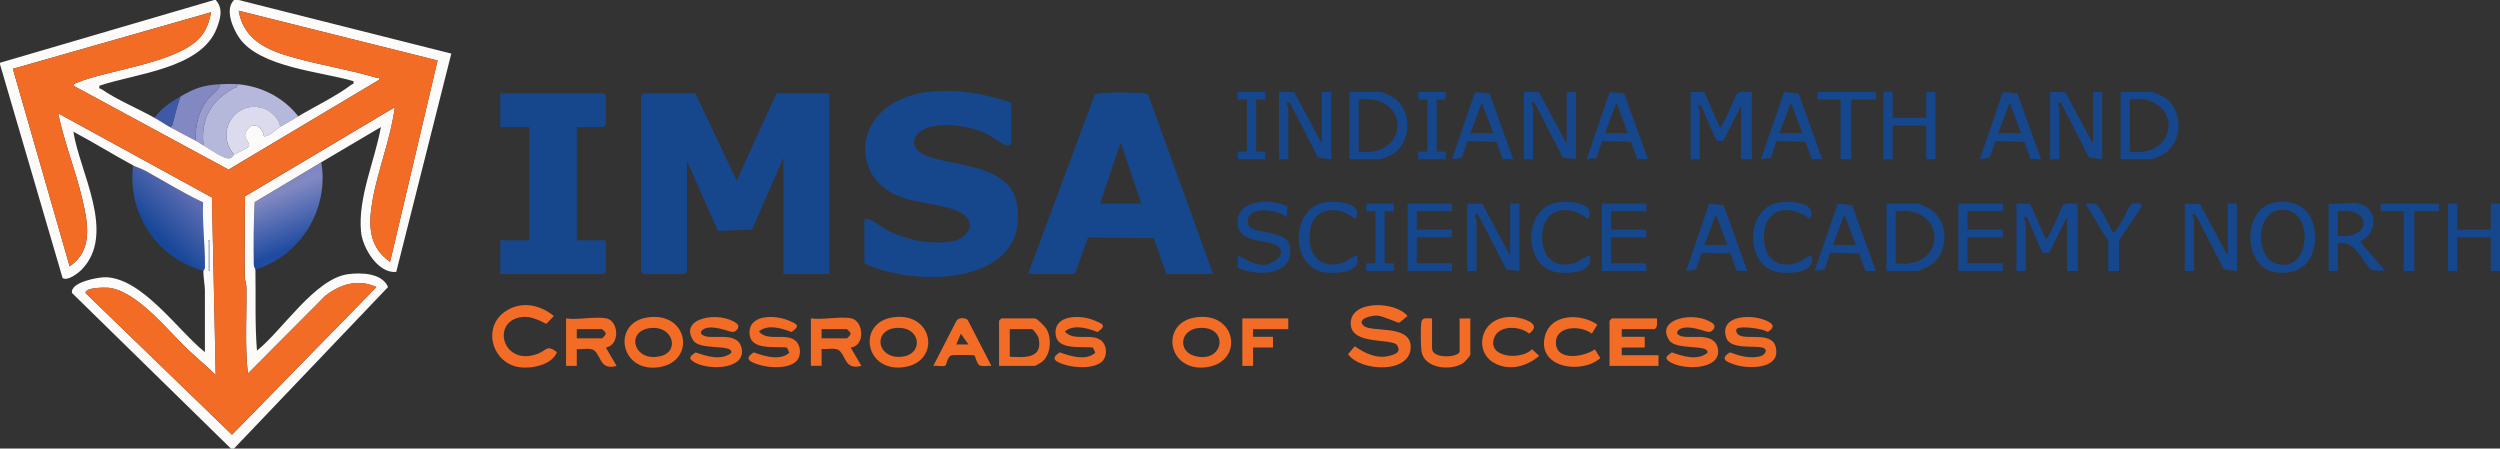 <?xml version="1.0" encoding="UTF-8"?>
<svg id="Layer_1" data-name="Layer 1" xmlns="http://www.w3.org/2000/svg" xmlns:xlink="http://www.w3.org/1999/xlink" viewBox="0 0 391.92 70.32">
  <rect x="0" y="0" width="391.92" height="70.32" fill="#333333" stroke="none"/>
  <defs>
    <style>
      .cls-1 {
        fill: #8188c2;
      }

      .cls-2 {
        fill: #16478d;
      }

      .cls-3 {
        fill: url(#linear-gradient-2);
      }

      .cls-4 {
        fill: #dbdbed;
      }

      .cls-5 {
        fill: #9a9dce;
      }

      .cls-6 {
        fill: #f26c26;
      }

      .cls-7 {
        fill: #3f59a7;
      }

      .cls-8 {
        fill: #b5b7db;
      }

      .cls-9 {
        fill: #fdfbfa;
      }

      .cls-10 {
        fill: url(#linear-gradient);
      }
    </style>
    <linearGradient id="linear-gradient" x1="-582.74" y1="696.9" x2="-566.88" y2="735.8" gradientTransform="translate(183.01 -138.24) scale(.24)" gradientUnits="userSpaceOnUse">
      <stop offset="0" stop-color="#7f86c1"/>
      <stop offset=".14" stop-color="#8188c2"/>
      <stop offset="1" stop-color="#1f4ba0"/>
    </linearGradient>
    <linearGradient id="linear-gradient-2" x1="-638.63" y1="704.07" x2="-661.92" y2="727.46" gradientTransform="translate(183.01 -138.24) scale(.24)" gradientUnits="userSpaceOnUse">
      <stop offset="0" stop-color="#5d6cb2"/>
      <stop offset="1" stop-color="#174798"/>
    </linearGradient>
  </defs>
  <polygon class="cls-2" points="109.01 14.64 115.49 28.32 121.73 14.64 130 14.64 130 42.96 122.81 42.96 122.81 24.72 117.89 36 112.53 36.2 107.69 25.2 107.69 42.6 107.33 42.96 100.86 42.96 100.5 42.6 100.5 15 100.86 14.64 109.01 14.64"/>
  <path class="cls-2" d="M158.54,16.08v6.36c0,.24-.48.37-.79.32-.44-.07-2.65-1.64-3.53-2-2.54-1.04-6.23-1.61-8.86-.72-2.31.78-2.95,3.01-.58,4.16,4.19,2.04,13.62,1.24,14.66,7.89,2,12.72-16.05,13.03-23.93,9.18v-6.96c1.31-.06,2.28,1.12,3.44,1.72,3.02,1.58,6.68,2.32,10.09,1.86,2.58-.35,4.31-2.95,1.66-4.5s-7.52-1.34-10.8-3.11c-5.65-3.05-5.64-10.37-.3-13.82s13.09-2.33,18.93-.38Z"/>
  <path class="cls-2" d="M190.2,42.96h-7.32l-2.01-5.62-10.31-.11-2.07,5.73h-7.32l10.43-28.08c.18-.25.44-.22.71-.25,1.44-.17,5.54-.17,6.98,0,.26.03.53,0,.71.25l10.19,28.09ZM178.93,31.92l-3.24-9.6-3.24,9.6h6.48Z"/>
  <polygon class="cls-2" points="90.42 19.92 90.42 37.68 94.98 37.68 94.98 42.6 94.62 42.96 78.43 42.96 78.43 37.68 82.99 37.68 82.99 19.92 78.43 19.92 78.43 14.64 94.62 14.64 94.98 15 94.98 19.56 94.62 19.92 90.42 19.92"/>
  <path class="cls-2" d="M316.13,31.92l2.13.03,2.43,5.49c.43.32,2.43-5,2.75-5.28.53-.48,1.59-.15,2.28-.24v10.56h-1.68v-8.4l-2.8,5.53c-.3-.02-.77.09-1-.05-.26-.16-2.12-4.78-2.44-5.48-.97-.14-.24.62-.24.84v7.56h-1.44v-10.56Z"/>
  <path class="cls-2" d="M342.51,31.92l2.36.04,4.36,8.12v-8.16h1.44v10.56l-2.04-.24-4.44-8.64c-.97-.14-.24.62-.24.84v8.04h-1.44v-10.56Z"/>
  <path class="cls-2" d="M230.02,31.92l2.36.04,4.36,8.12v-8.16h1.44v10.56l-2.04-.24-4.44-8.64c-.97-.14-.24.62-.24.84v8.04h-1.44v-10.56Z"/>
  <path class="cls-2" d="M356.6,31.74c3.08-.52,5.64.82,6.19,4.01.73,4.2-1.47,7.58-5.99,6.95-5.32-.74-5.32-10.09-.2-10.96ZM357.32,32.93c-3.71.54-3.73,7.15-.73,8.3,5.79,2.22,6.46-9.12.73-8.3Z"/>
  <path class="cls-2" d="M295.74,42.48v-10.56h4.92c.09,0,1.47.59,1.69.71,3.3,1.86,3.3,7.27,0,9.14-.22.12-1.6.71-1.69.71h-4.92ZM297.18,41.28c8.11,1.08,8.13-9.23,0-8.16v8.16Z"/>
  <path class="cls-2" d="M369.73,31.92c2.96.49,3.13,4.62.47,5.75l-.1.35,3.83,4.45-2.16-.12c-1.63-1.58-2.59-4.8-5.28-4.2v4.32h-1.44v-10.56c1.43.17,3.31-.23,4.68,0ZM366.5,36.96c5.28.67,5.48-4.63,0-3.84v3.84Z"/>
  <path class="cls-2" d="M201.71,34.08c-1.52-1.45-7.06-1.88-5.95,1.28.47,1.34,5.94.67,6.43,3.16.92,4.69-5.14,4.92-8.12,3.44l-.03-1.89c1.38.59,2.58,1.54,4.19,1.45,1.45-.08,3.58-1.72,2.12-2.9-1.65-1.33-6.45-.17-6.33-3.95.12-3.56,5.46-3.52,7.83-2.29l-.14,1.69Z"/>
  <path class="cls-2" d="M294.06,42.48l-1.64-.03-.97-2.7-4.56-.12-.86,2.62-1.56.23,3.62-10.53,2.26.21,3.72,10.32ZM290.94,38.4l-1.8-4.8-1.8,4.8h3.6Z"/>
  <path class="cls-2" d="M273.91,42.48l-1.64-.03-.97-2.7-4.56-.12-.86,2.62-1.56.23,3.62-10.53,2.26.21,3.72,10.32ZM270.79,38.4l-1.8-4.8-1.8,4.8h3.6Z"/>
  <polygon class="cls-2" points="385.21 31.92 385.21 36 390.48 36 390.48 31.92 391.92 31.92 391.92 42.48 390.48 42.48 390.48 37.2 385.21 37.2 385.21 42.48 383.77 42.48 383.77 31.92 385.21 31.92"/>
  <polygon class="cls-2" points="258.08 31.92 258.08 33.12 252.57 33.12 252.57 36 258.08 36 258.08 37.2 252.57 37.2 252.57 41.28 258.08 41.28 258.08 42.48 251.13 42.48 251.13 31.92 258.08 31.92"/>
  <polygon class="cls-2" points="227.62 31.92 227.62 33.12 222.1 33.12 222.1 36 227.62 36 227.62 37.2 222.1 37.2 222.1 41.28 227.62 41.28 227.62 42.48 220.67 42.48 220.67 31.92 227.62 31.92"/>
  <polygon class="cls-2" points="313.97 31.92 313.97 33.12 308.45 33.12 308.45 36 313.97 36 313.97 37.2 308.45 37.2 308.45 41.28 313.97 41.28 313.97 42.48 307.01 42.48 307.01 31.92 313.97 31.92"/>
  <path class="cls-2" d="M212.51,34.32c-3.47-2.59-7.43-1.58-7.2,3.25.15,3.2,2.5,4.69,5.45,3.52.37-.15,1.8-1.22,1.99-1.01.76,2.63-3.1,2.84-4.92,2.64-5.61-.62-5.61-10.12-.18-10.98,1.73-.27,6.19-.08,4.86,2.58Z"/>
  <path class="cls-2" d="M248.97,34.32c-3.47-2.59-7.43-1.58-7.2,3.25.15,3.2,2.5,4.69,5.45,3.52.37-.15,1.8-1.22,1.99-1.01.76,2.63-3.1,2.84-4.92,2.64-5.61-.62-5.61-10.12-.18-10.98,1.73-.27,6.19-.08,4.86,2.58Z"/>
  <path class="cls-2" d="M283.74,34.32c-3.47-2.59-7.43-1.58-7.2,3.25.15,3.2,2.5,4.69,5.45,3.52.37-.15,1.8-1.22,1.99-1.01.76,2.63-3.1,2.84-4.92,2.64-5.61-.62-5.61-10.12-.18-10.98,1.73-.27,6.19-.08,4.86,2.58Z"/>
  <g>
    <path class="cls-6" d="M213.77,51.06c1.2,1.12,7.35-.27,7.38,3.29.05,4.31-7.89,3.92-9.82,1.17l1.06-1.24c1.67,1.19,3.69,2.1,5.77,1.41.88-.29,1.44-.62.85-1.6-.9-1.08-6.9,0-7.24-3.09-.44-4,6.95-3.89,8.89-1.45-.35.18-1.09.99-1.35,1.04-.18.03-2.5-1.06-3.4-1.11s-3.29.5-2.15,1.57Z"/>
    <path class="cls-6" d="M87.3,55.2c-.72,2-3.95,2.64-5.85,2.37-4.27-.59-5.92-6.19-2.28-8.72,2.45-1.7,5.46-1.14,7.66.7l-1.19,1.22c-1.46-.73-2.83-1.43-4.52-.93-4.05,1.19-2.03,7.63,3.21,5.61,1.38-.53,1.36-1.47,2.99-.24Z"/>
    <path class="cls-6" d="M133.48,49.92c1.93.42,2.2,4.31-.12,4.56l1.68,2.87c-2.59.7-2.37-1.47-3.48-2.4-.62-.52-1.96-.13-2.76-.24v2.64s-1.68,0-1.68,0v-7.44c1.82.27,4.68-.36,6.36,0ZM128.8,53.04h3.96c.06,0,.65-.56.58-.81-.02-.13-.54-.63-.58-.63h-3.96v1.44Z"/>
    <path class="cls-6" d="M259.76,49.92c-.02.58.18,1.29-.36,1.68h-5.16v1.2h3.6v1.68h-3.6v1.2h5.76v1.68h-7.68v-7.08l.36-.36h7.08Z"/>
    <path class="cls-6" d="M95.1,49.92c1.88.4,2.16,4.16-.12,4.57l1.68,2.87c-2.59.71-2.37-1.47-3.48-2.4-.62-.52-1.96-.13-2.76-.24v2.64s-1.68,0-1.68,0v-7.44c1.83.27,4.67-.36,6.36,0ZM90.42,53.04h3.96c.06,0,.65-.56.58-.81-.02-.13-.54-.63-.58-.63h-3.96v1.44Z"/>
    <path class="cls-6" d="M110.14,52.52c1.33.92,5.57-.83,6.14,2.15.65,3.37-5.63,3.47-7.71,1.94-.8-.58-.09-.92.49-1.37,1.7.62,4.04,1.33,5.58.08.34-1.47-4.88-.3-5.96-1.95-2.34-3.55,4.08-4.68,6.77-2.69.7.52.01,1.26-.48,1.36-.46.09-2.46-.92-4.03-.66-.69.11-1.48.67-.8,1.14Z"/>
    <path class="cls-6" d="M263.17,52.52c1.33.92,5.57-.83,6.14,2.15.65,3.37-5.63,3.47-7.71,1.94-.8-.58-.09-.92.49-1.37,1.7.62,4.04,1.33,5.58.08.33-1.43-4.86-.35-5.96-1.94-2.36-3.41,4.01-4.73,6.77-2.7.7.52.01,1.26-.48,1.36-.46.09-2.46-.92-4.03-.66-.69.11-1.48.67-.8,1.14Z"/>
    <path class="cls-6" d="M272.23,51.6c-.13.2,0,.62.24.83,1.28,1.08,5.91-.85,6,2.66.07,2.81-4.49,2.72-6.43,2.1-1.29-.41-2.56-.89-.84-1.95,1.5.56,3.06,1,4.69.63.8-.18,1.36-1.08.49-1.35-1.4-.43-5.19.37-5.79-1.65-.96-3.23,3.18-3.51,5.33-2.94,1.23.33,3.02,1.08,1.18,2.11-.74-.56-4.5-1.03-4.88-.44Z"/>
    <path class="cls-6" d="M187.51,49.74c6.37-.88,7.52,6.89,1.8,7.8-6.3,1-7.61-7-1.8-7.8ZM187.99,51.41c-3.03.24-3.4,3.68-.68,4.4,4.67,1.23,5.38-4.76.68-4.4Z"/>
    <path class="cls-6" d="M124.89,56.57c-1.19,1.29-4.32,1.12-5.87.62-1.29-.41-2.56-.89-.84-1.95,1.65.6,4.1,1.37,5.56.06l-.37-.82c-1.81-.22-5.59.47-5.85-2.02-.33-3.2,3.92-3.14,6.07-2.23,1.25.53,2.03.77.5,1.82-1.54-.59-3.75-1.28-5.12-.08,1.38,1.65,4.24.15,5.74,1.45.86.74.94,2.33.17,3.16Z"/>
    <path class="cls-6" d="M172.86,56.57c-1.19,1.29-4.32,1.12-5.87.62-1.29-.41-2.56-.89-.84-1.95,1.65.6,4.1,1.37,5.56.06l-.37-.82c-1.81-.22-5.59.47-5.85-2.02-.33-3.2,3.92-3.14,6.07-2.23,1.25.53,2.03.77.5,1.82-1.54-.59-3.75-1.28-5.12-.08,1.38,1.65,4.24.15,5.74,1.45.86.74.94,2.33.17,3.16Z"/>
    <path class="cls-6" d="M140.02,49.74c6.37-.88,7.52,6.89,1.8,7.8-6.26.99-7.57-7-1.8-7.8ZM140.5,51.41c-3.5.27-3.13,4.35.16,4.53,4.24.22,4-4.85-.16-4.53Z"/>
    <path class="cls-6" d="M101.64,49.74c6.31-.81,7.44,6.84,1.8,7.8-6.26,1.07-7.68-7.04-1.8-7.8ZM102.13,51.41c-4.21.33-2.81,5.53,1.5,4.4,2.94-.77,1.87-4.66-1.5-4.4Z"/>
    <path class="cls-6" d="M156.62,57.36v-7.08l.36-.36h5.28c.31,0,1.54,1.25,1.76,1.6.89,1.45.74,3.94-.56,5.12-.14.13-1.13.72-1.2.72h-5.64ZM158.3,55.92c2.32.14,5.26.33,4.51-2.95-.08-.33-.83-1.37-1.03-1.37h-3.48v4.32Z"/>
    <path class="cls-6" d="M250.41,50.89l-.86,1.42c-1.76-1.39-5.82-1.25-5.63,1.57s4.54,2.04,6.1.88l.86,1.38c-2.9,2.54-9.64,1.58-8.76-3.11.72-3.87,5.56-4.01,8.29-2.15Z"/>
    <path class="cls-6" d="M233.46,50.97c1.15-1.18,2.91-1.47,4.48-1.18,1.39.26,3.77,1.13,1.76,2.51-1.39-1.22-4.63-1.36-5.42.56-1.32,3.2,4.16,3.7,5.9,1.88l1.11,1.06c-1.98,1.68-4.72,2.41-7.08,1.09-2.19-1.23-2.46-4.16-.75-5.92Z"/>
    <path class="cls-6" d="M155.43,57.36c-.56-.06-1.45.17-1.92-.12-.39-.24-.6-1.43-.76-1.52s-3.34-.11-3.64,0c-.58.2-.73,1.49-.92,1.6-.32.2-1.41-.05-1.88.04l3.62-7.05c.34-.56,1.33-.55,1.78-.15l3.71,7.2ZM151.83,54l-1.2-1.68-.72,1.68h1.92Z"/>
    <path class="cls-6" d="M224.5,49.92v4.68c0,1.76,4.32,1.44,4.32.48v-5.16h1.68v5.64c0,.24-.93,1.25-1.22,1.42-1.96,1.19-6.02.8-6.44-1.92-.12-.78-.15-3.81-.02-4.54.16-.88.98-.57,1.68-.6Z"/>
    <polygon class="cls-6" points="201.96 49.92 201.96 51.6 196.44 51.6 196.44 52.8 199.56 52.8 199.56 54.48 196.44 54.48 196.44 57.36 194.76 57.36 194.76 49.92 201.96 49.92"/>
  </g>
  <polygon class="cls-2" points="382.33 31.92 382.33 33.12 378.49 33.12 378.49 42.48 376.81 42.48 376.81 33.12 373.21 33.12 373.21 31.92 382.33 31.92"/>
  <path class="cls-2" d="M330.52,37.8l-3.6-5.88c.6.03,1.29-.16,1.82.22.56.41,2.1,3.51,2.5,4.34.91-.41,2.54-4.29,2.91-4.52.11-.07,1.87-.28,1.64.32-.37.77-3.6,5.19-3.6,5.52v4.68h-1.68v-4.68Z"/>
  <polygon class="cls-2" points="218.51 31.92 218.51 33.12 217.07 33.12 217.07 41.28 218.51 41.28 218.51 42.48 214.19 42.48 214.19 41.28 215.63 41.28 215.63 33.12 214.19 33.12 214.19 31.92 218.51 31.92"/>
  <g>
    <path class="cls-2" d="M265.04,14.4l2.13.03,2.43,5.49c.43.32,2.43-5,2.75-5.28.53-.48,1.59-.15,2.28-.24v10.56h-1.68v-8.4l-2.8,5.53c-.3-.02-.77.09-1-.05-.26-.16-2.12-4.78-2.44-5.48-.97-.14-.24.62-.24.84v7.56h-1.44v-10.56Z"/>
    <path class="cls-2" d="M200.52,14.4l2.36.04,4.36,8.12v-8.16h1.44v10.56l-2.04-.24-4.44-8.64c-.97-.14-.24.62-.24.84v8.04h-1.44v-10.56Z"/>
    <path class="cls-2" d="M238.89,14.4l2.36.04,4.36,8.12v-8.16h1.44v10.56l-2.04-.24-4.44-8.64c-.97-.14-.24.62-.24.84v8.04h-1.44v-10.56Z"/>
    <path class="cls-2" d="M321.4,14.4l2.36.04,4.36,8.12v-8.16h1.44v10.56l-2.04-.24-4.44-8.64c-.97-.14-.24.62-.24.84v8.04h-1.44v-10.56Z"/>
    <path class="cls-2" d="M211.55,24.96v-10.56h4.92c.09,0,1.47.59,1.69.71,3.3,1.86,3.3,7.27,0,9.14-.22.12-1.6.71-1.69.71h-4.92ZM212.99,23.76c8.11,1.08,8.13-9.23,0-8.16v8.16Z"/>
    <path class="cls-2" d="M332.44,24.96v-10.56h4.92c.09,0,1.47.59,1.69.71,3.3,1.86,3.3,7.27,0,9.14-.22.12-1.6.71-1.69.71h-4.92ZM333.88,23.76c8.11,1.08,8.13-9.23,0-8.16v8.16Z"/>
    <path class="cls-2" d="M258.32,24.96l-1.64-.03-.97-2.7-4.56-.12-.86,2.62-1.56.23,3.62-10.53,2.26.21,3.72,10.32ZM255.2,20.88l-1.8-4.8-1.8,4.8h3.6Z"/>
    <path class="cls-2" d="M285.66,24.96l-1.64-.03-.97-2.7-4.56-.12-.86,2.62-1.56.23,3.62-10.53,2.26.21,3.72,10.32ZM282.55,20.88l-1.8-4.8-1.8,4.8h3.6Z"/>
    <path class="cls-2" d="M319.96,24.96l-1.64-.03-.97-2.7-4.56-.12-.86,2.62-1.56.23,3.62-10.53,2.26.21,3.72,10.32ZM316.85,20.88l-1.8-4.8-1.8,4.8h3.6Z"/>
    <path class="cls-2" d="M237.21,24.96l-1.64-.03-.97-2.7-4.56-.12-.86,2.62-1.56.23,3.62-10.53,2.26.21,3.72,10.32ZM234.1,20.88l-1.8-4.8-1.8,4.8h3.6Z"/>
    <polygon class="cls-2" points="296.7 14.4 296.7 18.48 301.98 18.48 301.98 14.4 303.41 14.4 303.41 24.96 301.98 24.96 301.98 19.68 296.7 19.68 296.7 24.96 295.26 24.96 295.26 14.4 296.7 14.4"/>
    <polygon class="cls-2" points="294.06 14.4 294.06 15.6 290.22 15.6 290.22 24.96 288.54 24.96 288.54 15.6 284.95 15.6 284.95 14.4 294.06 14.4"/>
    <polygon class="cls-2" points="226.66 14.4 226.66 15.6 225.22 15.6 225.22 23.76 226.66 23.76 226.66 24.96 222.34 24.96 222.34 23.76 223.78 23.76 223.78 15.6 222.34 15.6 222.34 14.4 226.66 14.4"/>
    <polygon class="cls-2" points="198.36 14.4 198.36 15.6 196.92 15.6 196.92 23.76 198.36 23.76 198.36 24.96 194.04 24.96 194.04 23.76 195.48 23.76 195.48 15.6 194.04 15.6 194.04 14.4 198.36 14.4"/>
  </g>
  <g>
    <path class="cls-10" d="M50.37,25.44c1.23,7.36-3.2,14.62-10.31,16.8,0-.04-.25-.38-.26-.81-.05-3.24-.03-6.51.14-9.75l10.44-6.24Z"/>
    <path class="cls-3" d="M20.87,25.92c.52.28,1.31.5,1.92.84,3.02,1.66,5.95,3.5,9.07,4.96-.15,3.41.34,6.79.29,10.18,0,.31-.25.55-.25.58-7.28-2.03-11.99-8.97-11.03-16.56Z"/>
    <path class="cls-8" d="M46.77,18.24c-.95.57-1.94,1.13-2.88,1.68.05-1.22-1.64-2.66-2.68-2.96-4.46-1.29-7.52,3.86-4.52,7.28-.1.06-.24.41-.54.55-.88.41-3.34-1.5-4.25-1.99-.44-4.14,1.12-6.92,4.64-8.93.32-.18.77-.08.63-.67,3.73.27,7.3,2.08,9.59,5.04Z"/>
    <path class="cls-4" d="M43.89,19.92c-.67.39-1.69,1.54-2.51,1.44-.21-1.58-1.88-2.45-2.73-.81-.63,1.22.31,1.24.44,2.34-.07.25-1.99,1.11-2.39,1.34-3.01-3.42.06-8.57,4.52-7.28,1.04.3,2.73,1.74,2.68,2.96Z"/>
    <path class="cls-1" d="M34.54,13.2c-.29,1.02-1.39,1.59-2.02,2.42-1.42,1.87-1.97,4.13-1.82,6.46-1.35-.73-2.72-1.41-4.08-2.16.49-.15.45-.61.56-1,.35-1.28.66-2.56,1.12-3.8,2.32-1.33,3.52-1.76,6.24-1.92Z"/>
    <path class="cls-5" d="M37.18,13.2c.13.6-.31.49-.63.67-3.52,2.01-5.09,4.79-4.64,8.93-.47-.25-.83-.52-1.2-.72-.15-2.33.4-4.59,1.82-6.46.63-.83,1.73-1.4,2.02-2.42.81-.05,1.84-.06,2.64,0Z"/>
    <path class="cls-7" d="M28.3,15.12c-.46,1.24-.77,2.52-1.12,3.8-.11.39-.07.85-.56,1-.82-.45-1.64-1.02-2.4-1.44,1.04-1.51,2.52-2.47,4.08-3.36Z"/>
    <g>
      <path class="cls-9" d="M33.82,0c1.2,1.34.74,2.89.18,4.38-2.42,6.42-12.75,7.12-18.41,9.06-.13.57.1.39.31.53,2.41,1.68,5.72,3.04,8.32,4.5.76.42,1.58.99,2.4,1.44,1.35.75,2.72,1.43,4.08,2.16.37.2.73.47,1.2.72.91.49,3.37,2.39,4.25,1.99.31-.14.44-.49.54-.55.4-.23,2.32-1.09,2.39-1.34-.13-1.11-1.08-1.13-.44-2.34.86-1.64,2.52-.77,2.73.81.82.1,1.84-1.05,2.51-1.44.94-.55,1.92-1.11,2.88-1.68,2.48-1.49,6.16-3.28,8.33-4.97.2-.15.44,0,.3-.55-5.09-1.51-14.59-2.14-17.85-6.74-1.01-1.43-2.36-4.52-.85-5.98h.72l33.34,8.4-8.63,34.22c-2.85.31-5.28-3.77-5.52-6.26-.53-5.36,2.18-11.2,3.11-16.44l-9.35,5.52-10.44,6.24c-.16,3.24-.18,6.51-.14,9.75,0,.44.26.77.26.81.08,4.25-.1,8.48.24,12.72,3.95-3.12,9.08-11.29,14.29-11.98,2.04-.27,5.33-.2,6.26,2.02l-24.15,25.32h-.48l-24.91-24.39c-.33-1.71,4.17-2.51,5.32-2.47,5.76.2,11.32,8.4,15.51,11.74v-9.72c0-.77-.25-1.97-.24-3,0-.03.25-.27.25-.58.05-3.39-.44-6.77-.29-10.18-3.13-1.46-6.05-3.3-9.07-4.96-.62-.34-1.4-.55-1.92-.84-3.14-1.71-6.2-3.6-9.35-5.28,1,6.39,6.76,15.99,1.32,21.61-.55.56-2.23,1.87-3.01,1.33L0,10.08v-.24L33.58,0h.24ZM61.16,41.04l7.44-31.56L37.42,1.68c.64,3.87,3.46,5.71,6.95,6.84,4.65,1.51,9.87,2.23,14.59,3.65.25.07.6-.06.53.31l-23.66,14.11L11.51,13.44c.03-.32.34-.39.58-.49,5.05-2.09,16.68-3.16,19.71-7.64.71-1.04,1.06-2.16,1.29-3.39L2.02,10.79l8.9,30.97c3.74-2.58,2.86-6.81,1.97-10.61-1.06-4.5-2.84-8.85-3.77-13.39l24.11,13.2.59,27.84c-1.41-1.42-3-2.7-4.44-4.07-3.1-2.96-8.06-9.25-12.46-9.62-.54-.04-3.69-.05-3.49.85l22.94,22.19,22.63-23.14c-2.86-1.34-5.62-.46-7.99,1.36l-12.15,12.2c-.49-4.48-.16-9.05-.23-13.57,0-.57-.25-1.09-.26-1.66-.05-4.19.02-8.39.05-12.57l23.47-13.96c-.61,4.89-2.65,9.8-3.49,14.63-.66,3.75-.66,7.26,2.77,9.61ZM32.86,37.68h-.24v4.8h.24v-4.8Z"/>
      <path class="cls-6" d="M61.16,41.04c-3.43-2.35-3.42-5.86-2.77-9.61.84-4.82,2.88-9.73,3.49-14.63l-23.47,13.96c-.03,4.18-.1,8.38-.05,12.57,0,.57.25,1.09.26,1.66.07,4.52-.26,9.09.23,13.57l12.15-12.2c2.37-1.82,5.13-2.7,7.99-1.36l-22.63,23.14-22.94-22.19c-.2-.9,2.95-.89,3.49-.85,4.39.36,9.35,6.65,12.46,9.62,1.44,1.38,3.03,2.66,4.44,4.07l-.59-27.84-24.11-13.2c.93,4.54,2.71,8.89,3.77,13.39.9,3.8,1.77,8.04-1.97,10.61L2.02,10.79,33.1,1.92c-.23,1.23-.58,2.35-1.29,3.39-3.03,4.48-14.66,5.54-19.71,7.64-.24.1-.56.17-.58.49l24.31,13.15,23.66-14.11c.07-.36-.28-.23-.53-.31-4.72-1.42-9.94-2.14-14.59-3.65-3.49-1.13-6.32-2.97-6.95-6.84l31.18,7.79-7.44,31.56Z"/>
      <rect class="cls-4" x="32.62" y="37.68" width=".24" height="4.8"/>
    </g>
  </g>
</svg>